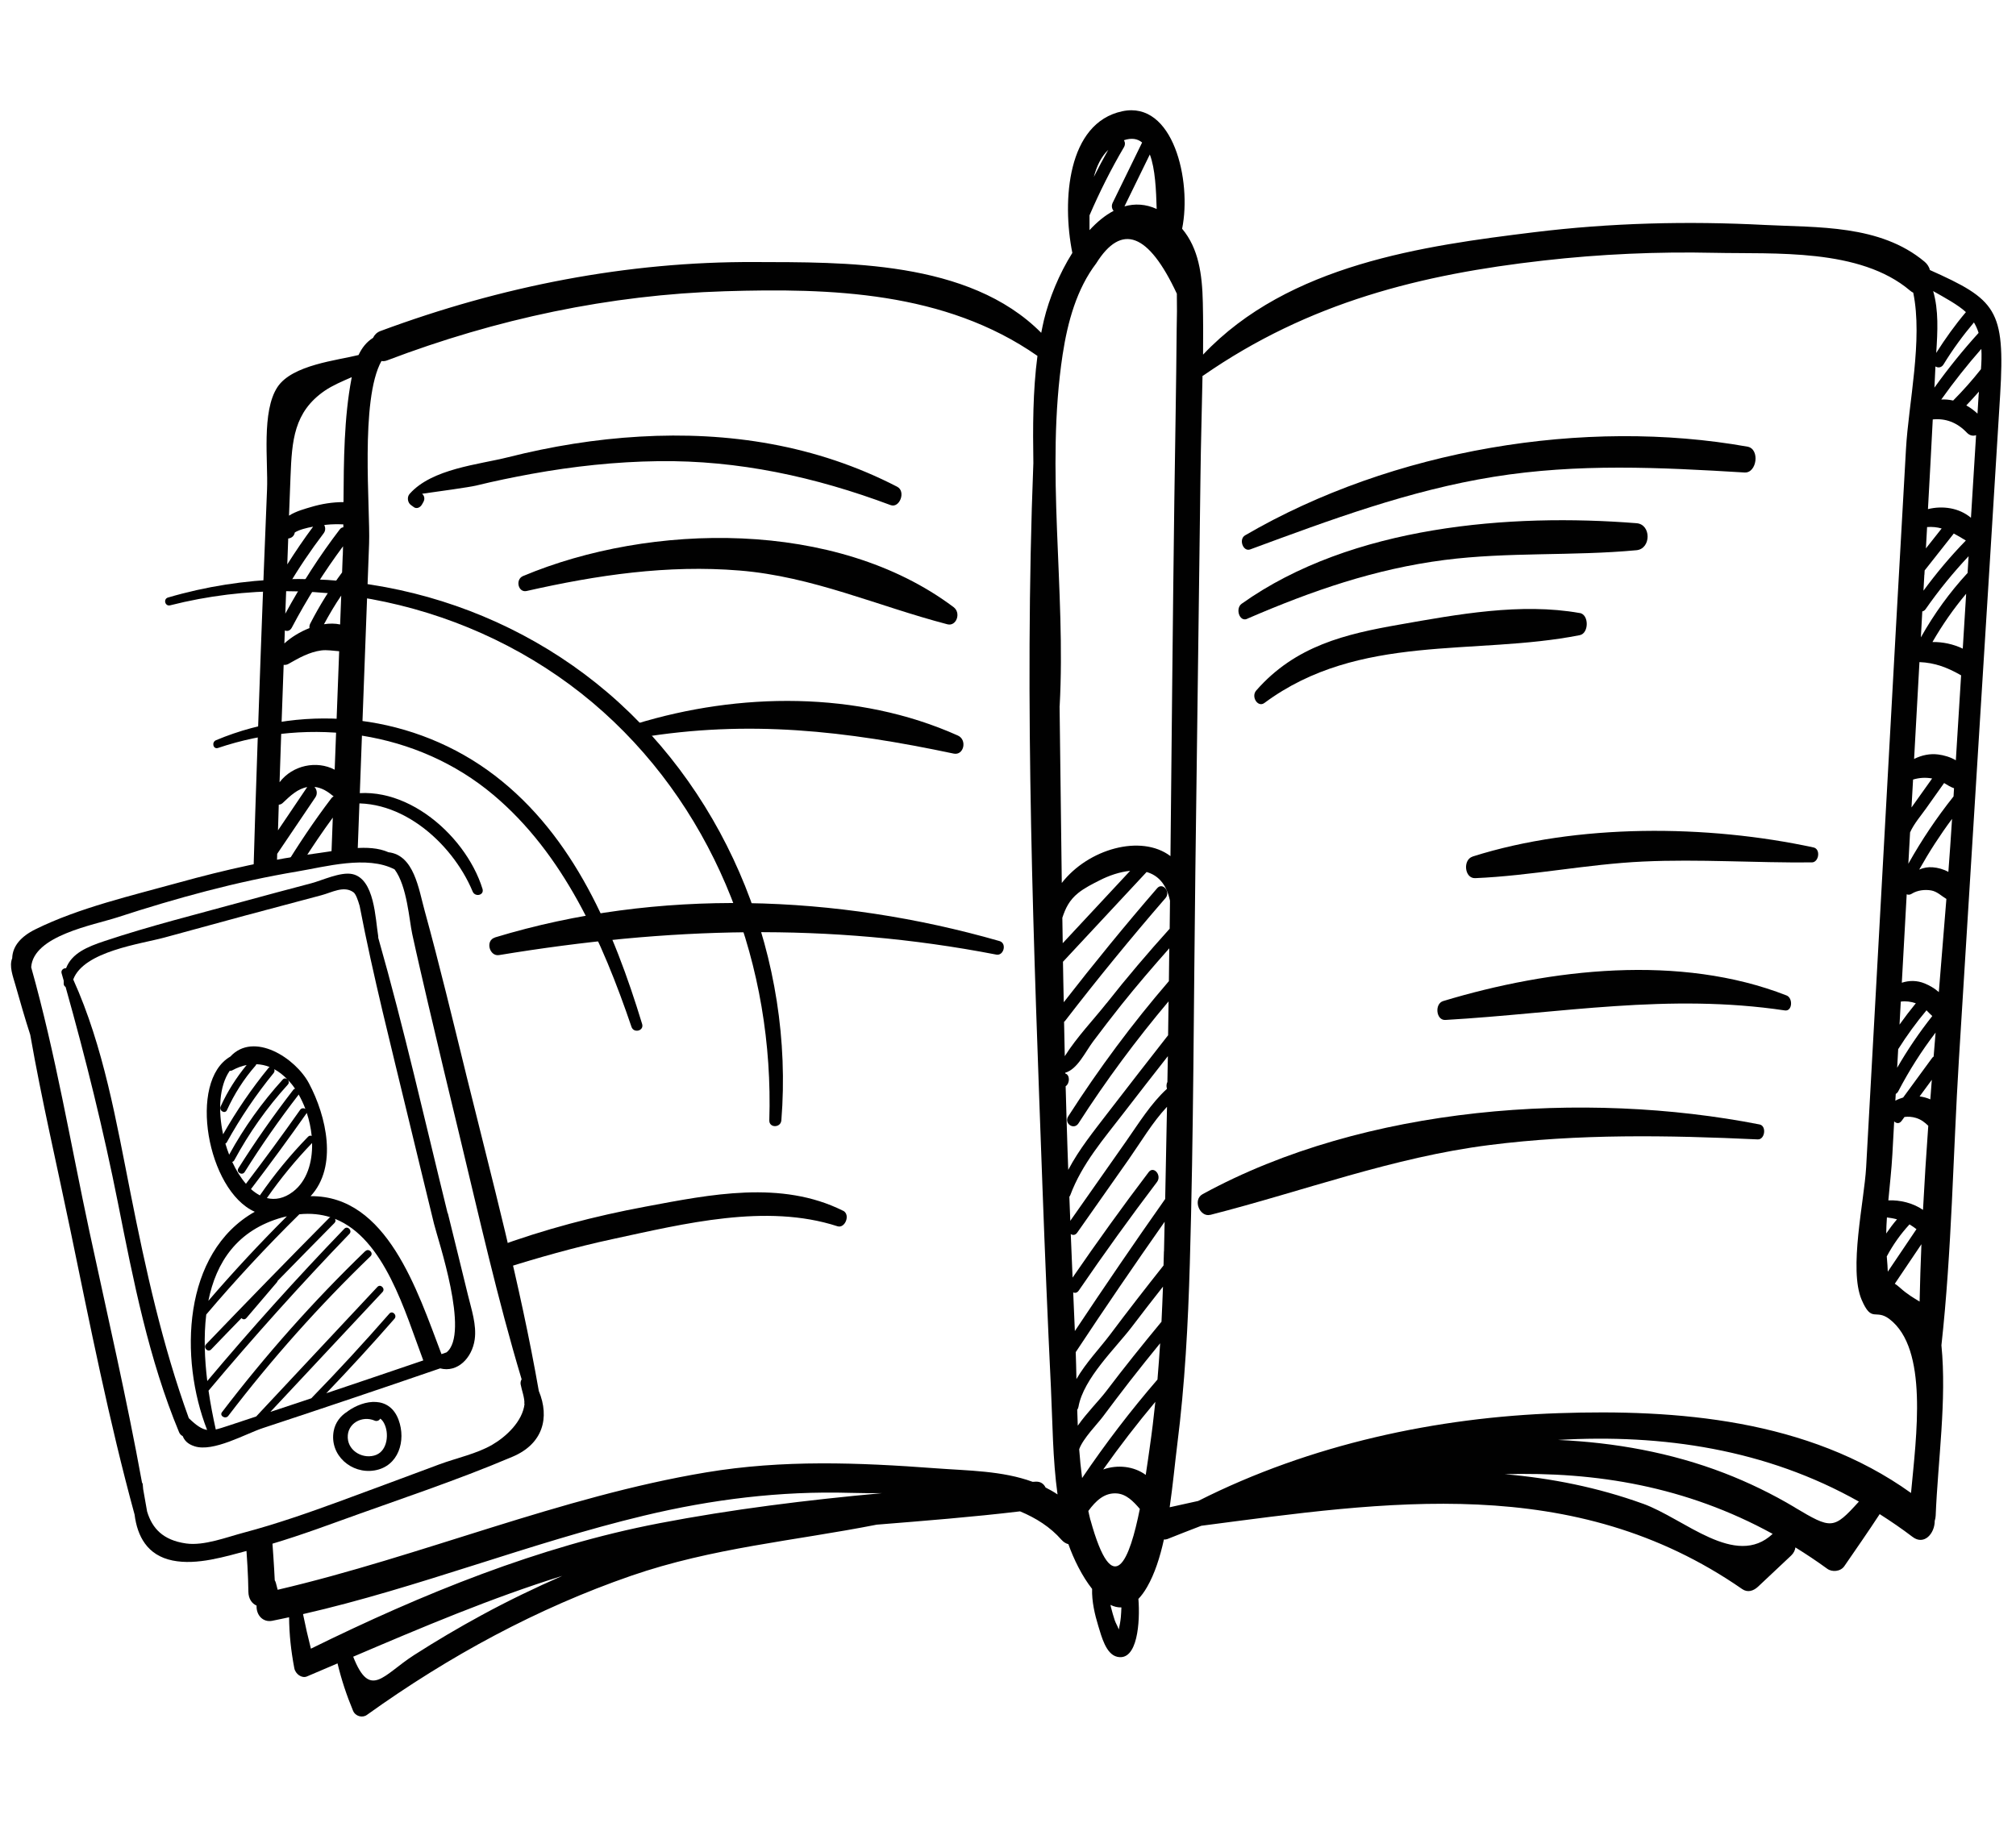 <?xml version="1.0" encoding="UTF-8"?>
<svg xmlns="http://www.w3.org/2000/svg" id="Layer_1" viewBox="0 0 256 232">
  <defs>
    <style>.cls-1{fill:#010101;}</style>
  </defs>
  <g>
    <path class="cls-1" d="m46.39,158.89c-6.58,6.35-12.65,13.19-18.2,20.46-.36.47.44.94.8.47,5.5-7.21,11.53-13.97,18.06-20.27.43-.41-.23-1.07-.65-.65Z"></path>
    <path class="cls-1" d="m59.17,136.36c-1.7-6.91-3.36-13.84-5.25-20.71-.76-2.76-1.34-7.04-4.59-7.41-2.53-1.13-6.13-.26-8.7.08-6.06.8-12.03,2.14-17.92,3.77-5.95,1.65-12.65,3.19-18.2,5.93-1.87.92-2.92,2.16-2.96,3.68-.41,1.01.09,2.29.41,3.41.6,2.1,1.2,4.22,1.88,6.31,1.46,8.32,3.4,16.61,5.1,24.82,2.5,12.08,4.9,24.21,8.15,36.12.35,2.75,1.6,5.17,4.81,5.83,3.12.64,6.72-.51,9.7-1.29,3.88-1.01,7.67-2.33,11.43-3.7,7.35-2.67,14.89-5.14,22.08-8.2,3.81-1.62,4.73-4.92,3.31-8.34-2.37-13.56-5.96-26.94-9.25-40.29Zm7.44,41.94c-.26,2.26-2.38,4.19-4.1,5.19-1.95,1.14-4.55,1.69-6.69,2.48-4.22,1.57-8.44,3.15-12.67,4.7-4.01,1.47-8.05,2.88-12.18,3.98-2.2.58-5.06,1.7-7.33,1.38-2.98-.42-4.32-1.95-4.96-4.06-.16-.95-.33-1.9-.5-2.84-.02-.19-.03-.37-.05-.56,0-.12-.05-.21-.1-.29-1.94-10.67-4.39-21.25-6.67-31.85-2.39-11.15-4.3-22.58-7.4-33.58.27-4.03,7.9-5.35,10.97-6.35,3.74-1.22,7.51-2.35,11.32-3.34,3.8-.99,7.64-1.83,11.51-2.48,3.54-.59,8.85-2.09,12.35-.26,1.59,2.13,1.85,6.44,2.24,8.22.64,2.95,1.33,5.88,2.01,8.82,1.31,5.6,2.65,11.2,4,16.79,2.49,10.33,4.82,20.75,7.88,30.93-.11.17-.16.39-.13.62.12.71.55,1.8.47,2.5Z"></path>
    <path class="cls-1" d="m56.84,154.08c-2.87-11.65-5.52-23.43-8.81-34.98,0-.06.01-.11,0-.17-.37-2.22-.45-7.32-3.3-7.92-1.49-.31-3.83.81-5.2,1.17-2.93.77-5.85,1.55-8.77,2.35-5.82,1.6-11.74,3.07-17.46,4.98-2.25.75-4.18,1.56-4.91,3.46-.32-.03-.68.25-.57.63.09.32.18.63.27.95,0,.13-.01.26,0,.4,0,.18.1.31.24.4,2.56,9.11,4.81,18.18,6.66,27.49,1.95,9.82,3.89,19.77,7.75,29.06.1.24.27.4.46.49.22.54.6,1,1.49,1.29,2.38.79,6.49-1.58,8.67-2.3,7.52-2.48,15.03-5.01,22.53-7.59,2.21.58,4.06-1.32,4.39-3.67.26-1.86-.42-3.83-.85-5.61-.84-3.48-1.71-6.95-2.56-10.42Zm-32.86,26.03s0,0-.01-.01c-3.36-9.28-5.46-18.81-7.38-28.49-1.81-9.11-3.43-18.68-7.29-27.21,1.33-3.59,8.59-4.51,11.59-5.33,3.45-.95,6.9-1.89,10.35-2.82,3.19-.86,6.38-1.71,9.57-2.55,1.31-.34,2.86-1.27,4.08-.37.28.21.54.89.78,1.73,1.72,8.97,4,17.85,6.13,26.72,1.09,4.55,2.21,9.09,3.31,13.64.48,1.98,4.58,13.97,1.59,16.34-.21.07-.43.15-.64.22-3.06-8.06-6.92-20.16-16.62-20.06,3.48-3.75,2.01-10.16-.2-14.32-1.72-3.24-7.01-6.63-9.99-3.41-5.43,3.13-2.93,17.02,3.1,19.71-9.19,5.2-9.6,18.64-6.05,27.71-.68-.11-1.34-.54-2.32-1.49Zm12.45-25.63c-3.46,3.45-6.78,7.02-9.97,10.73.98-4.88,3.64-9,9.42-10.6.19-.05.37-.09.55-.13Zm-7.27-18.48c.11,0,.23,0,.35-.07.62-.34,1.22-.55,1.81-.67-1.32,1.61-2.43,3.35-3.3,5.26-.25.54.55,1.01.8.47.94-2.06,2.14-3.95,3.63-5.65.05-.06.08-.12.1-.18.59.02,1.16.14,1.69.36-.05.03-.09.06-.14.11-2.16,2.65-4.08,5.46-5.77,8.43-.65-2.99-.5-6.11.83-8.05Zm-.34,9.04c1.72-3.09,3.69-6.02,5.93-8.76.13-.16.13-.34.07-.49.6.32,1.15.76,1.66,1.28-.16-.13-.4-.17-.58.04-2.64,2.91-4.91,6.09-6.8,9.54-.18-.46-.34-.93-.48-1.41.08-.04.15-.09.2-.18Zm.93,2.32c1.88-3.48,4.14-6.68,6.8-9.61.19-.21.14-.45,0-.62.33.35.64.73.92,1.15-.09.01-.17.05-.24.15-2.48,3.21-4.8,6.52-6.96,9.95-.32.51.48.97.8.47,2.11-3.37,4.38-6.62,6.81-9.77.02-.03.03-.05.04-.08.33.58.62,1.2.86,1.84-.2-.13-.5-.13-.67.12-2.23,3.17-4.53,6.3-6.88,9.39-.66-.77-1.25-1.72-1.74-2.78.1-.03.19-.09.26-.21Zm9.16-5.93s.03-.07.04-.1c.32.95.53,1.95.63,2.94-.15-.06-.32-.05-.46.1-2.25,2.31-4.29,4.8-6.12,7.45-.39-.21-.77-.47-1.13-.8,2.4-3.15,4.75-6.35,7.03-9.59Zm-1.69,9.91c-1.15.88-2.28,1.08-3.33.82,1.73-2.48,3.64-4.81,5.74-6.99.06,2.49-.67,4.83-2.41,6.17Zm-2.86,27.95c4.74-5.06,9.47-10.13,14.21-15.19.41-.43-.25-1.09-.65-.65-5.13,5.48-10.26,10.97-15.39,16.45-1.18.39-2.35.78-3.53,1.17-.64.21-1.15.38-1.6.48-.34-1.53-.67-3.2-.92-4.93,5.74-6.84,11.7-13.48,17.89-19.91.41-.43-.24-1.08-.65-.65-6.02,6.25-11.82,12.7-17.4,19.34-.34-2.79-.46-5.7-.13-8.45,3.75-4.42,7.69-8.66,11.82-12.73,0,0,0,0,0,0,1.45-.15,2.76,0,3.94.37-.04.02-.09.04-.13.08-5.26,5.31-10.48,10.67-15.65,16.06-.41.43.24,1.09.65.65,1.27-1.33,2.56-2.65,3.84-3.97.16.17.42.22.62,0,1.29-1.52,2.59-3.04,3.88-4.55.05-.06.08-.12.1-.19,2.4-2.46,4.8-4.9,7.21-7.34.17-.17.16-.37.07-.53,6.3,2.51,8.9,11.84,11.21,17.98-4.1,1.4-8.21,2.79-12.32,4.17,2.96-3.09,5.85-6.24,8.66-9.46.39-.45-.26-1.1-.65-.65-3.21,3.67-6.51,7.26-9.91,10.75-.39.13-.77.26-1.16.39-1.34.45-2.67.89-4.01,1.33Z"></path>
    <path class="cls-1" d="m44.13,179.27c-.87.52-1.56,1.39-1.76,2.49-.55,3.05,2.26,5.49,5.2,4.99,3.03-.51,4.03-3.77,3.04-6.43-1.14-3.07-4.33-2.61-6.49-1.06Zm3.66,5.5c-1.57.63-3.54-.4-3.63-2.15-.1-1.86,1.83-2.88,3.43-2.19.28.12.58-.03.7-.26.18.14.34.32.47.57.68,1.26.46,3.45-.98,4.03Z"></path>
    <path class="cls-1" d="m42.95,102.29c7.38-1.61,14.43,4.6,17.07,10.94.31.74,1.5.48,1.25-.34-2.21-7.13-10.74-14.37-18.58-11.55-.6.21-.37,1.09.26.96Z"></path>
    <path class="cls-1" d="m62.85,98.51c-10.07-7.72-23.77-9.39-35.42-4.5-.59.25-.37,1.2.27.98,11.78-3.98,25.27-2.16,34.92,5.94,8.95,7.51,13.89,18.68,17.57,29.49.29.85,1.62.5,1.35-.37-3.59-11.78-8.63-23.83-18.69-31.54Z"></path>
    <path class="cls-1" d="m77.19,87.99c-15.25-13.03-36.62-17.75-55.86-12.1-.63.19-.37,1.15.27.99,19.16-4.87,40.29.32,55.02,13.55,14.58,13.1,21.68,32.49,21.07,51.86-.03.99,1.45.97,1.53,0,1.62-20.18-6.55-41.07-22.02-54.29Z"></path>
  </g>
  <g>
    <path class="cls-1" d="m245.06,34.24c-.12-.37-.33-.72-.67-1-5.65-4.74-13.63-4.33-20.28-4.67-9.79-.51-19.6-.27-29.35.93-13.88,1.71-31.13,4.05-41.99,15.54.02-2.21.02-4.41-.03-6.61-.08-3.6-.53-6.87-2.63-9.38,1.24-6.08-1.12-16.3-7.6-14.92-6.98,1.48-7.67,11.36-6.34,17.99-1.69,2.68-2.95,5.82-3.6,8.5-.13.55-.24,1.1-.35,1.65-9.2-9.28-25.16-8.95-36.4-8.99-16.17-.07-32.13,3.05-47.53,8.77-.44.17-.74.48-.92.86-.81.51-1.4,1.24-1.84,2.18-2.69.68-8.42,1.24-10.29,4.06-2.06,3.11-1.18,9.47-1.33,13.01-.57,13.81-1.06,27.63-1.51,41.44-.08,2.54-.16,5.07-.23,7.61.91-.35,1.9-.6,2.97-.74.02-.68.04-1.35.06-2.03,1.62-2.4,3.23-4.79,4.85-7.18.31-.46.17-1.01-.12-1.32.95.1,1.7.6,2.43,1.2,0,0,0,0,0,.01-.1.04-.19.12-.28.23-2.18,2.87-4.2,5.89-6.1,9.01.27-.02.54-.03.81-.04.51-.38,1.07-.7,1.69-.96,1.21-1.89,2.46-3.75,3.78-5.55-.06,1.6-.12,3.2-.18,4.8.1,0,.19-.01.29-.01,1.1,0,2.1.16,3.01.44.22-6.01.45-12.02.67-18.03.27-7.34.55-14.68.82-22.02.16-4.42-1.17-18.25,1.57-23.17.22.04.46.02.72-.08,13.89-5.28,28.27-8.33,42.88-8.78,13.38-.41,27.94,0,39.7,8.21-.59,4.49-.59,9.08-.52,13.62-1.2,30.58.05,61.53,1.16,92.03.31,8.46.66,16.92,1.07,25.37.21,4.4.22,9.09.84,13.58-.49-.33-1-.62-1.52-.88-.22-.46-.64-.78-1.27-.74-.12,0-.24.02-.37.02-3.87-1.42-8.2-1.41-12.32-1.72-9.8-.73-19.38-1.11-29.14.52-18.47,3.08-36.14,10.64-54.41,14.91-.08-.29-.15-.58-.23-.88-.03-.12-.08-.23-.14-.32-.09-1.92-.24-3.97-.39-6.05-1.01.38-2.1.66-3.3.78.16,2.35.32,4.63.34,6.71.01.93.47,1.52,1.04,1.77-.05,1.28.87,2.15,1.98,1.93.72-.14,1.44-.3,2.15-.45.02,2.21.24,4.23.66,6.46.14.76.96,1.33,1.6,1.06,1.3-.55,2.59-1.1,3.89-1.66.51,2.11,1.14,4.01,1.97,6.01.3.72,1.19.94,1.75.54,10.53-7.55,21.72-13.58,33.57-17.68,10.34-3.57,20.71-4.43,31.18-6.49,6.08-.49,12.16-.97,18.2-1.69,2.04.85,3.85,2,5.25,3.6.28.32.59.49.89.57.66,1.87,1.73,4.06,3.01,5.68-.05,1.58.34,3.25.78,4.69.42,1.37.98,3.6,2.4,3.93,2.6.61,2.93-4.44,2.7-7.35.37-.39.74-.88,1.1-1.51.96-1.66,1.64-3.77,2.14-6.04.14.02.28,0,.43-.05,1.42-.57,2.86-1.13,4.32-1.69,23.45-3.06,47.28-6.8,68.68,8.04.69.48,1.43.24,2.01-.3,1.4-1.32,2.8-2.64,4.2-3.95.33-.31.5-.67.55-1.04,1.35.84,2.7,1.73,4.04,2.71.61.45,1.69.37,2.17-.33,1.51-2.2,3.03-4.37,4.49-6.61,1.41.9,2.81,1.85,4.17,2.89,1.47,1.13,2.83-.43,2.82-2.04.06-.19.11-.4.12-.64.28-6.96,1.42-14.71.73-21.65,1.32-11.97,1.48-24.31,2.22-36.3.87-14.08,1.75-28.15,2.62-42.23.87-14.08,1.77-28.15,2.62-42.23.65-10.82-.51-12.04-8.96-15.82ZM36.6,68.39s.02,0,.03,0c.35-.05.69-.26.79-.7,0-.02.01-.05.02-.07.58-.35,1.49-.58,2.32-.73-1.15,1.54-2.24,3.15-3.28,4.79.04-1.1.08-2.19.12-3.29Zm2.39,31.6c-1.23,1.82-2.46,3.65-3.69,5.47.03-1.09.07-2.18.1-3.26.18-.01.35-.08.49-.21,1.01-.96,1.92-1.82,3.14-2.03-.01.02-.03.02-.04.04Zm3.5-2.24c-2.27-1.19-5.34-.58-6.99,1.6.16-4.97.34-9.94.52-14.91.19.02.38,0,.59-.11,1.34-.77,2.66-1.51,4.17-1.72.75-.1,1.53.05,2.29.1-.19,5.01-.38,10.03-.57,15.04Zm.7-18.44c-.64-.14-1.33-.14-2.05-.03.68-1.26,1.4-2.48,2.19-3.64-.05,1.23-.09,2.45-.14,3.68Zm.33-8.75c-.03.71-.05,1.43-.08,2.14-1.51,2.03-2.86,4.2-4.05,6.51-.1.2-.11.39-.09.56-1.21.47-2.35,1.18-3.19,1.95.02-.55.04-1.1.06-1.65.3.13.66.06.88-.35,1.93-3.66,4.11-7.1,6.51-10.34-.01.39-.02.79-.03,1.17Zm.08-3.59c-.15.01-.31.08-.45.26-2.56,3.35-4.86,6.92-6.92,10.71.04-1.06.08-2.13.12-3.19.05-.05.1-.09.15-.17,1.41-2.4,2.95-4.68,4.6-6.85.26-.34.23-.74.08-1.05.08,0,.18-.02.24-.03.74-.08,1.46-.08,2.18-.05,0,.12,0,.24,0,.36Zm1.03-18.87c-.94,4.94-.98,10.38-1.01,15.67-1.38,0-2.78.22-4.11.62-.7.21-1.91.52-2.81,1.1.06-1.65.12-3.29.19-4.94.18-4.6.42-8.22,4.34-10.92,1.01-.69,2.25-1.21,3.44-1.73-.01.07-.03.13-.04.2Zm16.52,157.04c-2.91,1.58-5.77,3.27-8.58,5.07-3.92,2.52-5.57,5.68-7.72.2,8.78-3.75,17.55-7.46,26.56-10.27-3.47,1.52-6.9,3.17-10.26,5Zm22.52-11.67c-15.2,2.92-30.01,8.94-44.19,15.92-.37-1.45-.7-2.91-1-4.39,14.6-3.33,28.73-9.02,43.31-12.51,8.64-2.07,17.31-3.14,26.13-2.89,1.23.04,2.61.04,4.06.04-9.51.87-19.01,2.04-28.32,3.83ZM251.26,42.27c-1.99,2.19-3.86,4.51-5.62,6.96.03-.61.06-1.23.09-1.84.01-.29.03-.57.04-.85.32.2.76.18,1.03-.26,1.16-1.9,2.46-3.67,3.86-5.33.25.43.45.87.59,1.33Zm-1.62-2.63c-1.37,1.62-2.61,3.35-3.77,5.18.18-2.76.32-5.42-.39-7.85,1.43.81,3.16,1.74,4.16,2.67Zm-4.93,27.3c.65-.05,1.26.01,1.85.18-.67.84-1.33,1.69-2,2.53.05-.9.1-1.81.15-2.71Zm-.34,6.06c.01-.18.02-.37.03-.55,1.23-1.56,2.47-3.13,3.7-4.69.51.27,1.02.57,1.53.89-1.92,1.97-3.71,4.1-5.38,6.37.04-.67.07-1.35.11-2.02Zm-97.49-46.46c-1.41-.64-2.78-.7-4.09-.33,1.07-2.2,2.15-4.39,3.22-6.59.69,1.81.8,4.56.87,6.92Zm-6.15-7.51c-.64,1.13-1.25,2.28-1.83,3.44.35-1.35.92-2.55,1.83-3.44Zm-2.38,8.32c1.29-2.99,2.74-5.88,4.37-8.65.19-.33.15-.65,0-.89.99-.33,1.74-.19,2.31.29-1.25,2.55-2.49,5.1-3.74,7.66-.19.4-.09.77.12,1.02-1.09.57-2.11,1.42-3.06,2.45,0-.62,0-1.24,0-1.88Zm-3.79,62.32c.81-14.75-1.84-30.06.38-44.65.64-4.18,1.8-8.34,4.26-11.57,3.22-5.15,6.64-3.86,10.24,3.85.03,1.47.02,2.94-.02,4.41-.06,7.32-.2,14.63-.3,21.95-.2,15.02-.33,30.05-.49,45.07-3.75-2.83-10.46-.9-13.8,3.41-.1-7.49-.18-14.99-.28-22.48Zm.34,26.89c.4-1.2.87-2.22,2.01-3.14.82-.66,1.85-1.17,2.76-1.63,1.14-.58,2.51-1.06,3.84-1.19-2.85,3.06-5.71,6.13-8.56,9.19-.02-1.08-.03-2.15-.05-3.23Zm7.43,88.82c-.05.53-.15,1.06-.26,1.57-.14-.39-.41-.85-.51-1.15-.18-.54-.34-1.1-.48-1.66-.03-.1-.04-.21-.07-.31.46.22.92.34,1.39.32-.02.41-.03.82-.07,1.23Zm-3.87-12.34c-.1-.37-.17-.76-.26-1.14.94-1.28,2.03-2.33,3.59-2.23,1.23.08,2.12,1,2.95,1.97-1.27,6.35-3.35,11.97-6.27,1.4Zm7.53-9.15c-.12.86-.29,2.07-.5,3.43-1.51-1.11-3.59-1.33-5.4-.69,2.1-2.97,4.31-5.83,6.62-8.59-.2,1.95-.44,3.91-.72,5.85Zm.98-8.67c-3.4,3.94-6.59,8.11-9.56,12.5-.16-1.2-.28-2.43-.37-3.66.47-1.35,2.34-3.24,2.98-4.1,1.13-1.52,2.28-3.03,3.44-4.53,1.27-1.63,2.56-3.24,3.86-4.83-.1,1.54-.21,3.08-.34,4.62Zm.5-7.33c-2.38,2.88-4.73,5.8-7,8.8-.88,1.16-2.45,2.72-3.61,4.38-.03-.67-.05-1.35-.07-2.02.07-.1.13-.22.16-.38.62-3.58,4.73-7.47,6.75-10.12,1.31-1.73,2.64-3.44,3.98-5.14-.05,1.49-.12,2.99-.19,4.48Zm.33-8.98c-.02.6-.03,1.2-.05,1.81-2.3,2.9-4.57,5.82-6.8,8.8-1.27,1.69-3.06,3.55-4.26,5.63-.02-1.15-.05-2.29-.09-3.42,3.69-5.59,7.46-11.1,11.29-16.56-.03,1.25-.05,2.5-.08,3.75Zm.15-6.62c-3.89,5.52-7.7,11.11-11.46,16.76-.07-1.64-.14-3.27-.21-4.91.23.11.5.07.71-.24,3.21-4.69,6.52-9.28,9.93-13.78.64-.85-.42-2.1-1.06-1.25-3.32,4.37-6.53,8.84-9.66,13.39-.08-1.84-.16-3.68-.23-5.53.25.17.57.17.82-.18,2.18-3.11,4.37-6.22,6.55-9.32,1.54-2.2,3.02-4.71,4.85-6.66-.07,3.91-.15,7.81-.23,11.72Zm.29-14.88c-.13.26-.15.59-.05.87-2.03,1.85-3.56,4.34-5.19,6.67-2.36,3.37-4.73,6.73-7.09,10.1-.04-1.02-.08-2.04-.12-3.06.04-.06.09-.11.12-.2,1.5-4.01,4.24-7.13,6.71-10.35,1.88-2.45,3.78-4.87,5.68-7.3-.02,1.09-.04,2.18-.06,3.27Zm.19-12.8c-4.62,5.36-8.87,11.08-12.78,17.17-.58.91.72,1.79,1.3.89,3.51-5.47,7.34-10.62,11.44-15.49-.02,1.43-.04,2.87-.06,4.3-2.57,3.29-5.14,6.58-7.69,9.9-1.77,2.32-3.61,4.57-4.99,7.2-.03-.84-.07-1.67-.09-2.51-.1-2.7-.16-5.41-.24-8.11.56-.38.55-1.47-.05-1.62,0-.03,0-.07,0-.1,1.55-.44,2.53-2.62,3.54-3.97,1.17-1.56,2.35-3.1,3.56-4.62,1.98-2.48,4.03-4.86,6.11-7.21-.02,1.39-.03,2.78-.05,4.17Zm-7.92,2.81c-1.59,2.02-3.77,4.29-5.3,6.72-.04-1.46-.06-2.91-.09-4.37.04-.03.08-.05.12-.1,4.12-5.35,8.38-10.55,12.76-15.61.69-.8-.37-2.05-1.06-1.25-4.07,4.7-8.01,9.53-11.86,14.48-.03-1.71-.08-3.43-.1-5.14,3.54-3.8,7.08-7.6,10.62-11.4,1.39.39,2.52,1.48,2.97,3.65-.01,1.18-.03,2.36-.04,3.55-2.75,3.05-5.44,6.2-8.01,9.47Zm68.09,63.55c-5.68-2.05-11.6-3.24-17.53-3.74,11.6-.33,23.02,1.54,34.03,7.58-4.72,4.43-11.2-1.94-16.49-3.84Zm19.3.47c-2.87-1.71-5.88-3.17-8.94-4.35-6.8-2.62-13.98-3.89-21.12-4.21,13.31-.78,26.46,1.2,38.21,7.83-3.23,3.57-3.48,3.52-8.15.74Zm14.76-1.83c-13.09-9.39-29.81-10.64-44.76-10.13-15.39.52-31.47,3.93-45.75,11.15-1.21.26-2.42.53-3.62.8.41-2.82.67-5.63.96-7.94.97-7.64,1.38-15.35,1.6-23.06.48-16.56.49-33.15.7-49.71.22-16.72.43-33.45.65-50.17.05-4.26.18-8.53.26-12.81.03-.02.06-.02.09-.04,13.47-9.35,27.73-12.86,43.21-14.61,7.21-.82,14.45-1.14,21.7-.98,7.65.17,18.47-.62,24.85,4.8.14.12.27.2.4.26,1.24,5.97-.6,14.07-.92,19.85-.42,7.47-.84,14.94-1.26,22.41-.86,15.47-1.71,30.95-2.56,46.42-.41,7.47-.83,14.94-1.24,22.41-.24,4.26-2.23,12.95-.57,16.82,1.29,3.01,1.75,1.09,3.53,2.45,4.96,3.78,3.41,14.83,2.74,22.08Zm.26-90.6c.8-.24,1.59-.29,2.43-.14-.85,1.2-1.71,2.4-2.56,3.6-.02.03-.04.06-.06.08.07-1.18.13-2.37.2-3.55Zm-1.71,31.12c.05-.97.11-1.95.16-2.92.64-.09,1.29,0,1.91.21-.72.88-1.41,1.78-2.07,2.71Zm3.42-1.82c.24.25.48.5.74.73-1.63,2.06-3.12,4.25-4.46,6.57.04-.79.09-1.58.13-2.36,1.1-1.74,2.3-3.39,3.59-4.93Zm-5.11,28.35c.01-.67.04-1.35.09-2.04.43.05.86.13,1.28.24-.49.57-.94,1.17-1.37,1.8Zm2.97-1.15c.3.18.59.39.87.6-1.21,1.8-2.43,3.6-3.64,5.4-.02-.46-.05-1.08-.13-1.94.81-1.51,1.77-2.86,2.89-4.07Zm1.26,9.79c-.72-.44-1.55-.91-2.49-1.76-.26-.24-.48-.39-.65-.5,1.13-1.67,2.25-3.35,3.38-5.02-.1,2.43-.18,4.86-.23,7.28Zm.44-11.64c-1.3-.89-2.9-1.26-4.4-1.21.18-1.99.41-3.96.51-5.81.08-1.41.15-2.81.23-4.22.27.27.65.34.95-.07.12-.16.24-.33.36-.49.47-.06.94-.03,1.45.12.66.2,1.12.56,1.57,1-.26,3.56-.48,7.13-.67,10.68Zm.92-14.04c-.43-.19-.89-.31-1.35-.37.52-.7,1.03-1.41,1.55-2.11-.06.83-.13,1.65-.19,2.48Zm.42-5.42c-.06.04-.12.08-.17.15-1.23,1.68-2.46,3.36-3.69,5.04-.35.1-.68.23-.99.4.02-.28.03-.56.05-.85.11-.07.22-.16.31-.32,1.39-2.67,2.98-5.16,4.75-7.48-.08,1.02-.17,2.04-.25,3.06Zm.67-8.2c-.54-.48-1.19-.85-1.8-1.1-.98-.4-1.96-.39-2.9-.09l.12-2.18c.17-3.02.33-6.03.5-9.05.19.08.41.08.64-.07.72-.45,1.67-.56,2.47-.42.77.14,1.29.7,1.93,1.08-.31,3.93-.63,7.88-.96,11.83Zm1.22-15.26c-.63-.35-1.34-.54-2-.59-.6-.05-1.18.06-1.71.29,1.27-2.26,2.66-4.41,4.17-6.44-.14,2.24-.3,4.5-.47,6.75Zm.65-9.59c-2.12,2.66-4.04,5.51-5.74,8.55.07-1.33.15-2.65.22-3.98.5-1.12,1.34-2.07,2.02-3.03.77-1.08,1.54-2.16,2.3-3.24.42.25.83.52,1.26.66-.02.34-.04.69-.06,1.03Zm.29-4.59c-.71-.42-1.53-.65-2.26-.74-1.03-.13-2.08.09-3.04.57.23-4.1.45-8.2.68-12.3,1.98.08,3.53.68,5.29,1.68-.22,3.6-.45,7.19-.67,10.79Zm.88-14.18c-1.21-.58-2.54-.86-3.85-.84,1.27-2.2,2.7-4.25,4.28-6.13-.14,2.32-.29,4.65-.43,6.97Zm.6-9.6c-2.25,2.44-4.23,5.16-5.92,8.17.06-1.1.12-2.2.18-3.3.14-.02.28-.1.41-.27,1.68-2.41,3.51-4.65,5.47-6.74-.04.72-.09,1.43-.13,2.15Zm.44-7.02c-1.51-1.27-3.6-1.56-5.46-1.1.21-3.8.42-7.59.61-11.39,1.57-.16,3.06.34,4.33,1.68.37.39.8.45,1.17.32-.22,3.5-.44,7-.65,10.5Zm.98-15.69c-.05.82-.1,1.64-.15,2.46-.44-.41-.91-.76-1.42-1.04.54-.57,1.08-1.15,1.6-1.75,0,.11-.02.22-.02.33Zm.29-3.18c-1.11,1.41-2.29,2.73-3.53,3.98-.5-.11-1-.16-1.51-.13,1.6-2.25,3.3-4.39,5.09-6.43.05.84.02,1.71-.05,2.58Z"></path>
    <path class="cls-1" d="m158.75,69.78c10.23-3.78,20.23-7.5,30.9-9.22,10.72-1.73,21.13-1.2,31.88-.55,1.57.1,1.98-2.99.38-3.28-20.66-3.69-45.06.33-63.8,11.26-.85.49-.26,2.12.64,1.79Z"></path>
    <path class="cls-1" d="m158.36,78.59c8.28-3.58,16.24-6.33,25.07-7.47,8.12-1.04,16.27-.48,24.38-1.24,1.87-.18,1.89-3.29,0-3.43-15.96-1.27-36.16.28-50.14,10.23-.83.59-.29,2.34.69,1.92Z"></path>
    <path class="cls-1" d="m200.6,77.86c-7.47-1.33-15.54.17-22.97,1.48-6.71,1.18-13.12,2.65-18.11,8.36-.69.79.21,2.2,1.04,1.58,12.04-8.92,26.69-5.97,40.04-8.61,1.18-.23,1.2-2.61,0-2.82Z"></path>
    <path class="cls-1" d="m187,108.79c-1.27.4-1.04,2.79.32,2.74,7.12-.3,14.19-1.78,21.33-2.11,7.15-.33,14.27.18,21.42.11.9,0,1.16-1.69.22-1.9-13.47-2.91-30-3.06-43.28,1.15Z"></path>
    <path class="cls-1" d="m226.87,126.43c-13.53-5.3-29.97-3.41-43.61.71-1.12.34-.91,2.47.28,2.4,14.72-.86,28.32-3.42,43.11-1.21.96.14,1.05-1.57.22-1.9Z"></path>
    <path class="cls-1" d="m153.67,154.3c11.92-3.04,23.2-7.32,35.43-8.87,11.36-1.45,22.71-1.25,34.11-.72.91.04,1.15-1.72.22-1.9-22.15-4.34-50.08-2.43-70.71,8.85-1.32.72-.35,2.96.95,2.63Z"></path>
    <path class="cls-1" d="m52.53,64.4c.37.27.82.07,1.05-.32.06-.1.12-.2.17-.3.25-.43.12-.84-.15-1.07,2-.28,5.99-.83,6.86-1.04,2.32-.57,4.67-1.05,7.01-1.48,5.34-.97,10.73-1.55,16.14-1.62,10.13-.13,19.87,1.98,29.48,5.58,1.15.43,1.98-1.74.84-2.33-10.3-5.33-21.48-7.02-32.68-6.37-5.62.32-11.23,1.23-16.73,2.62-3.73.94-9.65,1.44-12.5,4.65-.37.41-.26,1.12.16,1.42.12.09.24.17.36.26Z"></path>
    <path class="cls-1" d="m66.42,73.16c-1.02.43-.62,2.14.45,1.9,8.97-2.03,17.89-3.35,27.04-2.6,9.31.76,17.44,4.49,26.4,6.83,1.13.29,1.77-1.44.78-2.18-14.92-11.22-38.53-10.73-54.67-3.95Z"></path>
    <path class="cls-1" d="m80.75,91.94c-.99.3-.55,1.91.41,1.76,13.92-2.31,26.19-.89,39.94,2.01,1.29.27,1.75-1.74.54-2.29-12.74-5.71-27.82-5.49-40.89-1.48Z"></path>
    <path class="cls-1" d="m62.85,119.07c-1.27.39-.69,2.44.53,2.23,21.37-3.52,41.77-4.2,63.14-.06.94.18,1.37-1.44.4-1.72-20.7-5.94-43.35-6.76-64.07-.46Z"></path>
    <path class="cls-1" d="m107.05,153.77c-7.85-3.92-16.86-2.06-25.04-.53-6.47,1.2-12.91,2.89-19.17,5.2.31.91.53,1.85.66,2.8,4.74-1.48,9.49-2.84,14.34-3.88,9.02-1.94,19.46-4.56,28.5-1.62.97.32,1.7-1.49.71-1.98Z"></path>
  </g>
</svg>
